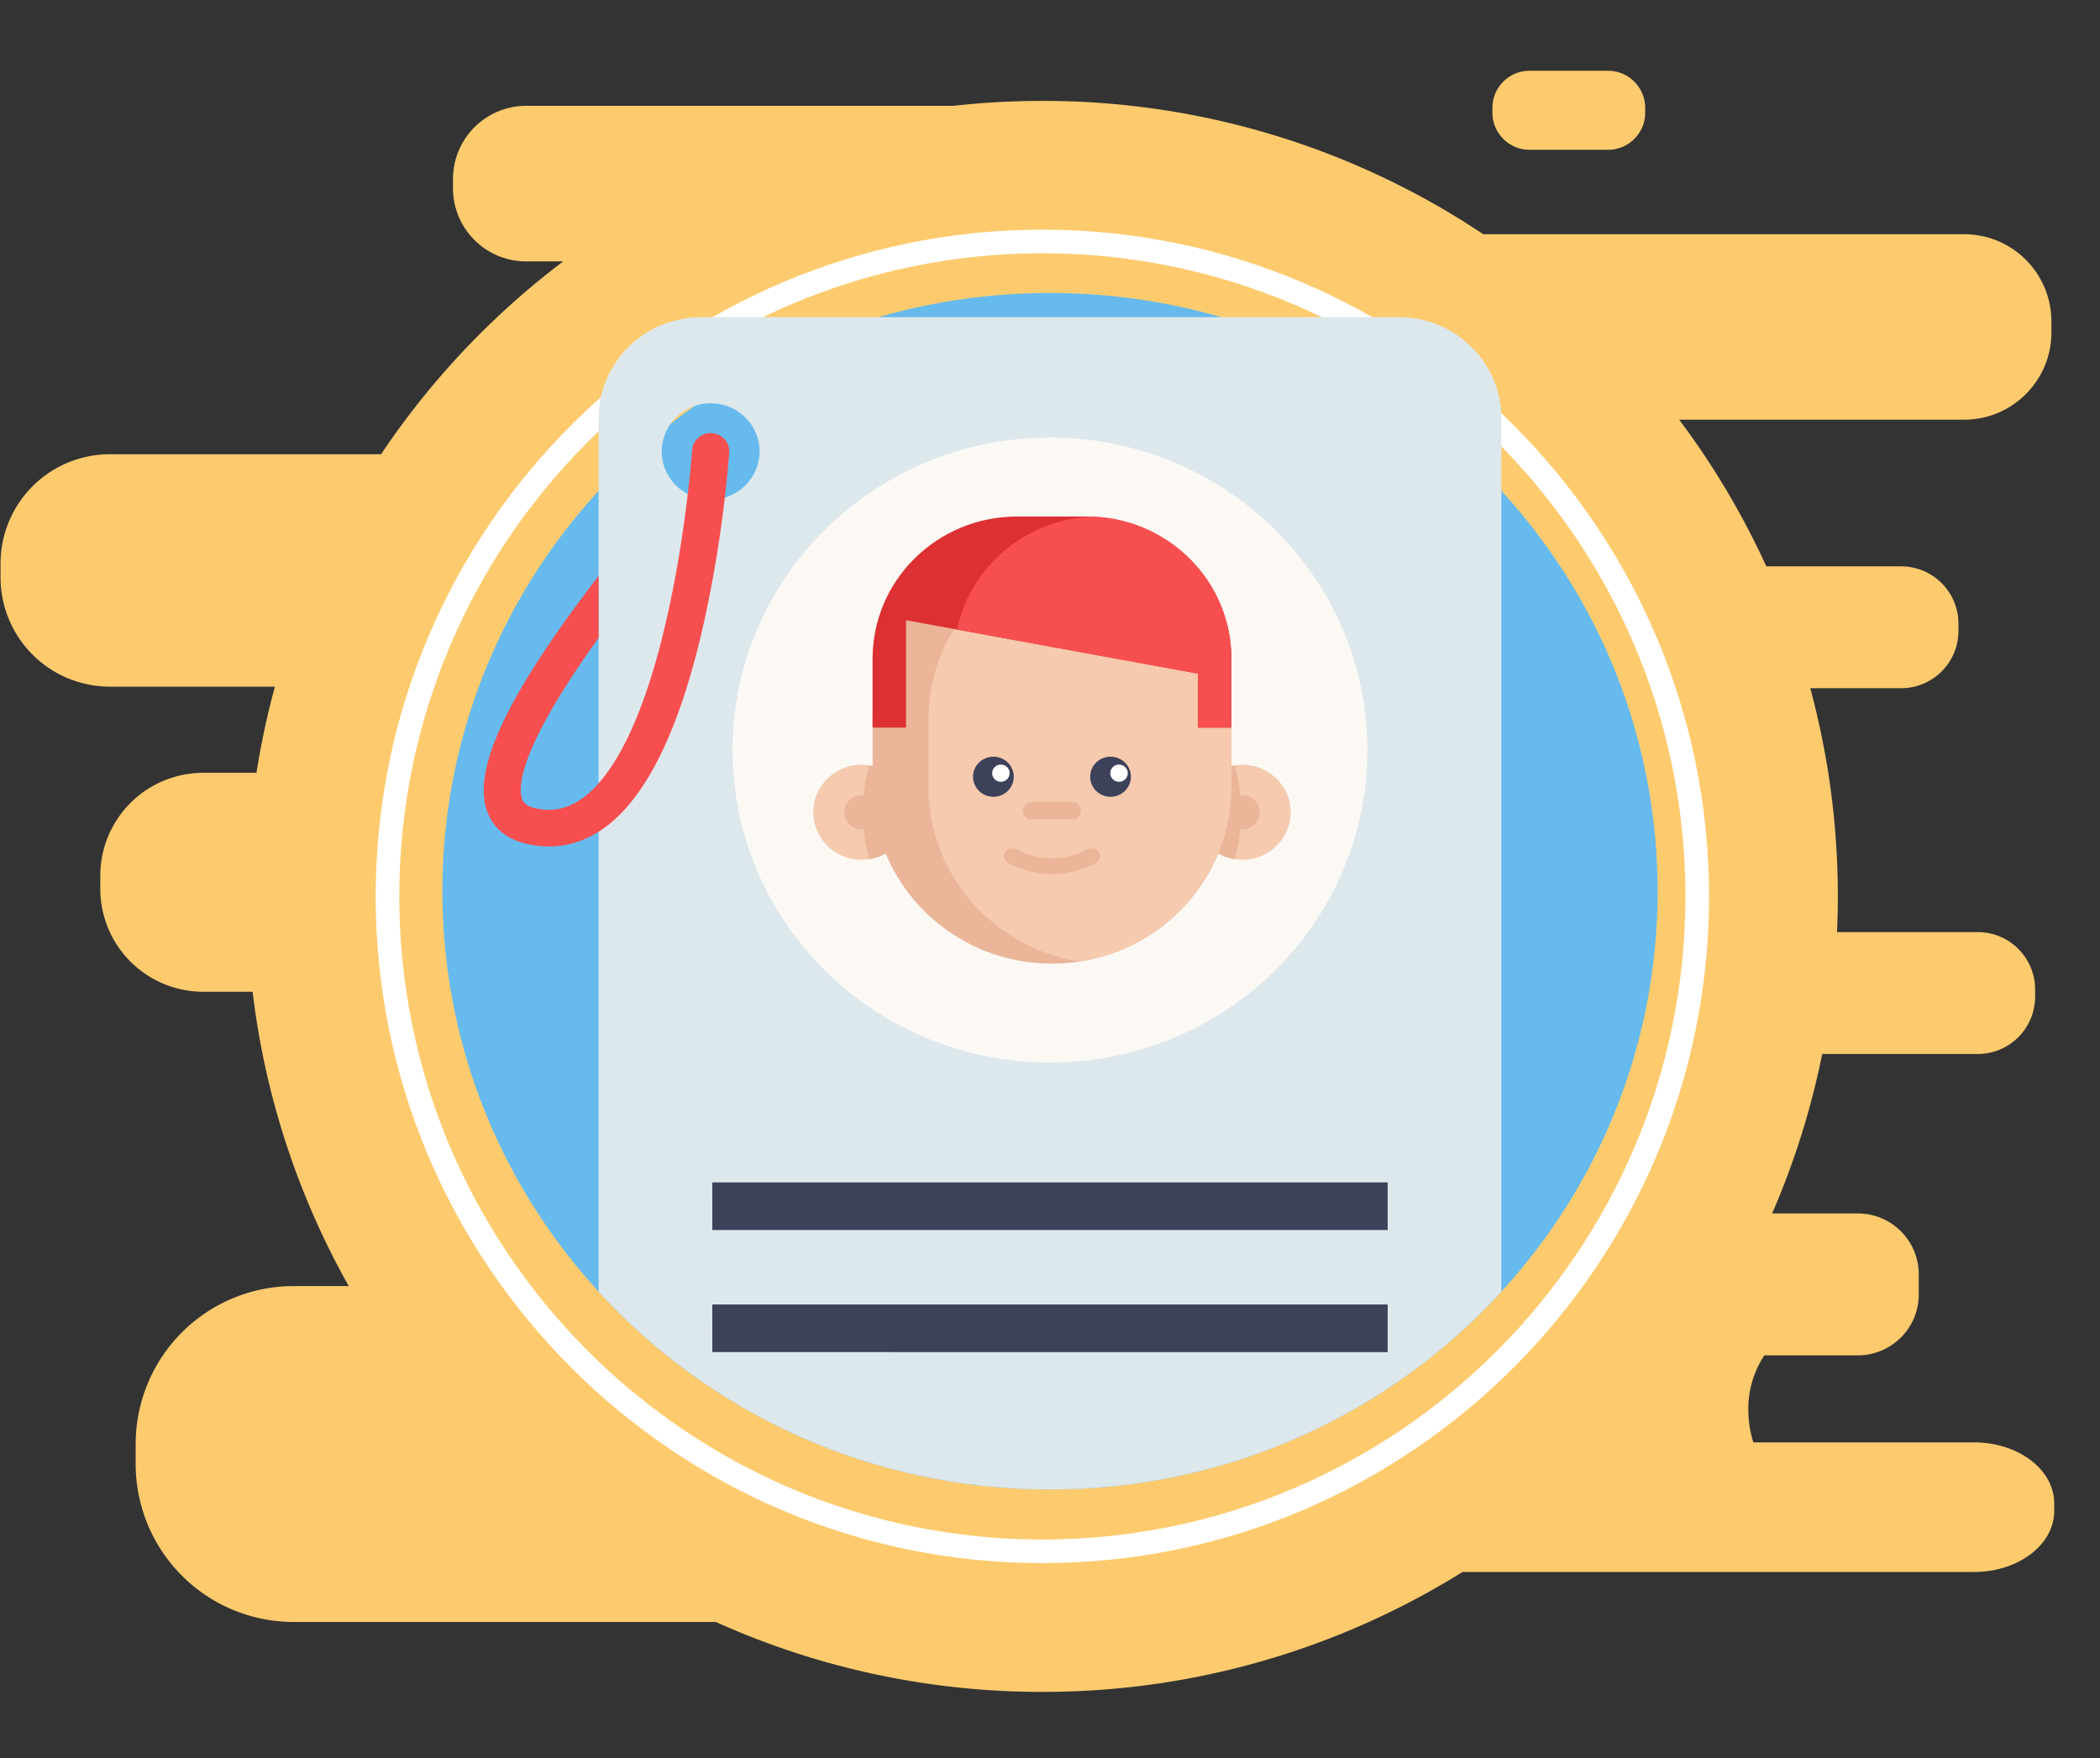 <svg xmlns="http://www.w3.org/2000/svg" width="86" height="72" viewBox="0 0 86 72">
    <rect x="0" y="0" width="86" height="72" fill="#333333" stroke="none"/>
    <g fill="none" fill-rule="evenodd">
        <path fill="#FDCB6E" d="M42.688 4.133a32.42 32.42 0 0 1 18.056 5.46h19.693c1.972 0 3.572 1.6 3.572 3.573v.45c0 1.972-1.6 3.572-3.572 3.572h-11.67a32.562 32.562 0 0 1 3.567 6.007h5.521a2.348 2.348 0 0 1 2.348 2.348v.295a2.348 2.348 0 0 1-2.348 2.348h-3.72a32.624 32.624 0 0 1 1.095 9.989h5.766a2.348 2.348 0 0 1 2.347 2.348v.295a2.348 2.348 0 0 1-2.347 2.348h-6.373a32.337 32.337 0 0 1-2.051 6.531h3.512a2.494 2.494 0 0 1 2.494 2.494v.822a2.494 2.494 0 0 1-2.494 2.495h-3.83a3.964 3.964 0 0 0-.656 2.226c0 .473.072.922.206 1.34l9.04-.001c1.812 0 3.281 1.117 3.281 2.496v.314c0 1.379-1.469 2.497-3.281 2.497h-20.95a32.418 32.418 0 0 1-17.206 4.911 32.453 32.453 0 0 1-13.372-2.862l-17.29-.001a6.47 6.47 0 0 1-6.47-6.471v-.815a6.47 6.47 0 0 1 6.47-6.47h2.257a32.368 32.368 0 0 1-3.938-12.055H8.324a4.217 4.217 0 0 1-4.217-4.218v-.53a4.217 4.217 0 0 1 4.217-4.218h2.18c.187-1.2.44-2.377.754-3.529H4.5a4.478 4.478 0 0 1-4.478-4.477v-.563a4.478 4.478 0 0 1 4.478-4.478h11.104a32.76 32.76 0 0 1 7.46-7.898h-1.516a2.997 2.997 0 0 1-2.997-2.997v-.377a2.997 2.997 0 0 1 2.997-2.997H39.036a32.924 32.924 0 0 1 3.652-.202zm23.166-1.234c.84 0 1.521.682 1.521 1.522v.192c0 .84-.681 1.522-1.521 1.522H62.64c-.84 0-1.522-.682-1.522-1.522V4.42c0-.84.681-1.522 1.522-1.522h3.214z"/>
        <path fill="#FFF" fill-rule="nonzero" d="M42.688 10.372c-14.522 0-26.336 11.816-26.336 26.34s11.814 26.34 26.336 26.34c14.521 0 26.335-11.816 26.335-26.34s-11.814-26.34-26.335-26.34m0 53.646c-15.055 0-27.302-12.25-27.302-27.306 0-15.057 12.247-27.306 27.302-27.306 15.054 0 27.302 12.25 27.302 27.306 0 15.057-12.248 27.306-27.302 27.306"/>
        <g fill-rule="nonzero">
            <path fill="#66BAED" d="M67.883 36.5c0 6.307-2.421 12.059-6.399 16.401C56.93 57.874 50.336 61 43 61c-7.336 0-13.93-3.126-18.484-8.099-3.978-4.342-6.399-10.094-6.399-16.401s2.421-12.059 6.399-16.401a24.688 24.688 0 0 1 3.931-3.474 24.918 24.918 0 0 1 7.533-3.636A25.219 25.219 0 0 1 43 12c2.439 0 4.794.345 7.02.99a24.923 24.923 0 0 1 11.464 7.109c3.978 4.342 6.399 10.094 6.399 16.401z"/>
            <path fill="#DDE8ED" d="M57.28 12.99H28.72c-2.323 0-4.205 1.853-4.205 4.14V52.9C29.07 57.874 35.664 61 43 61c7.336 0 13.93-3.126 18.484-8.099V17.13c0-2.286-1.882-4.14-4.204-4.14zm-28.177 7.472c-1.107 0-2.004-.883-2.004-1.973 0-.415.13-.801.354-1.118.24-.343.587-.608.994-.746.205-.07.427-.109.656-.109 1.107 0 2.004.883 2.004 1.973s-.897 1.973-2.004 1.973z"/>
            <path fill="#FCF9F4" d="M55.997 30.719c0 7.067-5.82 12.796-12.997 12.796-7.178 0-12.997-5.729-12.997-12.796 0-7.068 5.82-12.797 12.997-12.797 7.178 0 12.997 5.73 12.997 12.797z"/>
            <path fill="#F74F4F" d="M29.863 18.54a51.87 51.87 0 0 1-.922 6.433c-.973 4.628-2.385 7.633-4.196 8.936-.702.505-1.457.758-2.255.758-.317 0-.64-.04-.969-.12-.995-.241-1.405-.855-1.575-1.327-.615-1.717.836-4.78 4.57-9.637v2.538c-3.283 4.569-3.304 6.122-3.134 6.6.049.134.147.282.504.37.711.173 1.352.044 1.961-.393 1.028-.74 2.488-2.733 3.602-8.03.685-3.257.892-6.2.895-6.23a.757.757 0 0 1 .81-.697c.42.028.737.385.709.799z"/>
            <path fill="#3D4159" d="M29.17 48.426h27.658v1.95H29.171zM29.17 53.426h27.658v1.95H29.171z"/>
            <path fill="#F6CAAE" d="M37.256 33.266a1.954 1.954 0 0 1-1.974 1.944c-1.091 0-1.975-.87-1.975-1.945 0-1.074.884-1.944 1.975-1.944.108 0 .213.008.316.025.94.149 1.658.952 1.658 1.92z"/>
            <path fill="#EAB599" d="M37.256 33.266c0 .967-.718 1.77-1.658 1.919a7.124 7.124 0 0 1-.262-1.92c0-.664.091-1.308.262-1.919.94.149 1.658.952 1.658 1.92z"/>
            <path fill="#EAB599" d="M35.987 33.266a.7.7 0 0 1-.705.694.7.7 0 0 1-.706-.694.7.7 0 0 1 .706-.695.7.7 0 0 1 .705.695z"/>
            <path fill="#F6CAAE" d="M48.906 33.266a1.954 1.954 0 0 0 1.974 1.944c1.091 0 1.975-.87 1.975-1.945 0-1.074-.884-1.944-1.975-1.944-.108 0-.213.008-.316.025-.94.149-1.658.952-1.658 1.92z"/>
            <g fill="#EAB599">
                <path d="M48.906 33.266c0 .967.718 1.77 1.658 1.919.17-.612.262-1.256.262-1.92a7.12 7.12 0 0 0-.262-1.919 1.954 1.954 0 0 0-1.658 1.92z"/>
                <path d="M50.428 29.478v2.754c0 3.6-2.671 6.587-6.168 7.14a7.332 7.332 0 0 1-1.18.093c-4.056 0-7.346-3.238-7.346-7.233v-2.755a7.1 7.1 0 0 1 .415-2.4c1.005-2.815 3.73-4.834 6.932-4.834.389 0 .772.03 1.144.088 3.515.54 6.203 3.535 6.203 7.147z"/>
                <path d="M51.586 33.266a.7.7 0 0 1-.706.694.7.7 0 0 1-.706-.694.7.7 0 0 1 .706-.695.7.7 0 0 1 .706.695z"/>
            </g>
            <path fill="#F6CAAE" d="M50.428 29.478v2.754c0 3.6-2.671 6.587-6.168 7.14a7.63 7.63 0 0 0-.036.006c-3.514-.54-6.202-3.534-6.202-7.146v-2.754c0-3.612 2.689-6.606 6.203-7.147 3.515.54 6.203 3.535 6.203 7.147z"/>
            <path fill="#3D4159" d="M41.516 31.81c0 .454-.373.822-.833.822a.827.827 0 0 1-.834-.821c0-.453.374-.82.834-.82.46 0 .833.367.833.82zM46.313 31.81c0 .454-.374.822-.834.822a.827.827 0 0 1-.833-.821c0-.453.373-.82.833-.82.46 0 .834.367.834.82z"/>
            <path fill="#FFF" d="M41.346 31.666c0 .194-.16.352-.357.352a.354.354 0 0 1-.357-.352c0-.194.16-.352.357-.352.198 0 .357.158.357.352zM46.184 31.666c0 .194-.16.352-.358.352a.354.354 0 0 1-.357-.352c0-.194.16-.352.357-.352.198 0 .358.158.358.352z"/>
            <path fill="#EAB599" d="M43.915 33.555h-1.668a.357.357 0 0 1-.36-.354c0-.195.162-.354.36-.354h1.668c.198 0 .359.159.359.354a.357.357 0 0 1-.36.354zM43.08 35.795c-.614 0-1.23-.152-1.79-.455a.32.32 0 0 1-.13-.437.33.33 0 0 1 .445-.128c.924.501 2.028.501 2.952 0a.33.33 0 0 1 .444.128.32.32 0 0 1-.129.437 3.759 3.759 0 0 1-1.791.455z"/>
            <path fill="#DD3033" d="M50.428 26.978v2.821H49.06v-2.21l-9.87-1.805-2.088-.383V29.8h-1.368v-2.821c0-3.217 2.648-5.825 5.915-5.825h2.865c.078 0 .155.002.233.006 3.158.12 5.681 2.678 5.681 5.819z"/>
            <path fill="#F74F4F" d="M50.428 26.978v2.821H49.06v-2.21l-9.87-1.805c.544-2.572 2.81-4.521 5.557-4.625 3.158.12 5.681 2.678 5.681 5.819z"/>
        </g>
    </g>
</svg>
